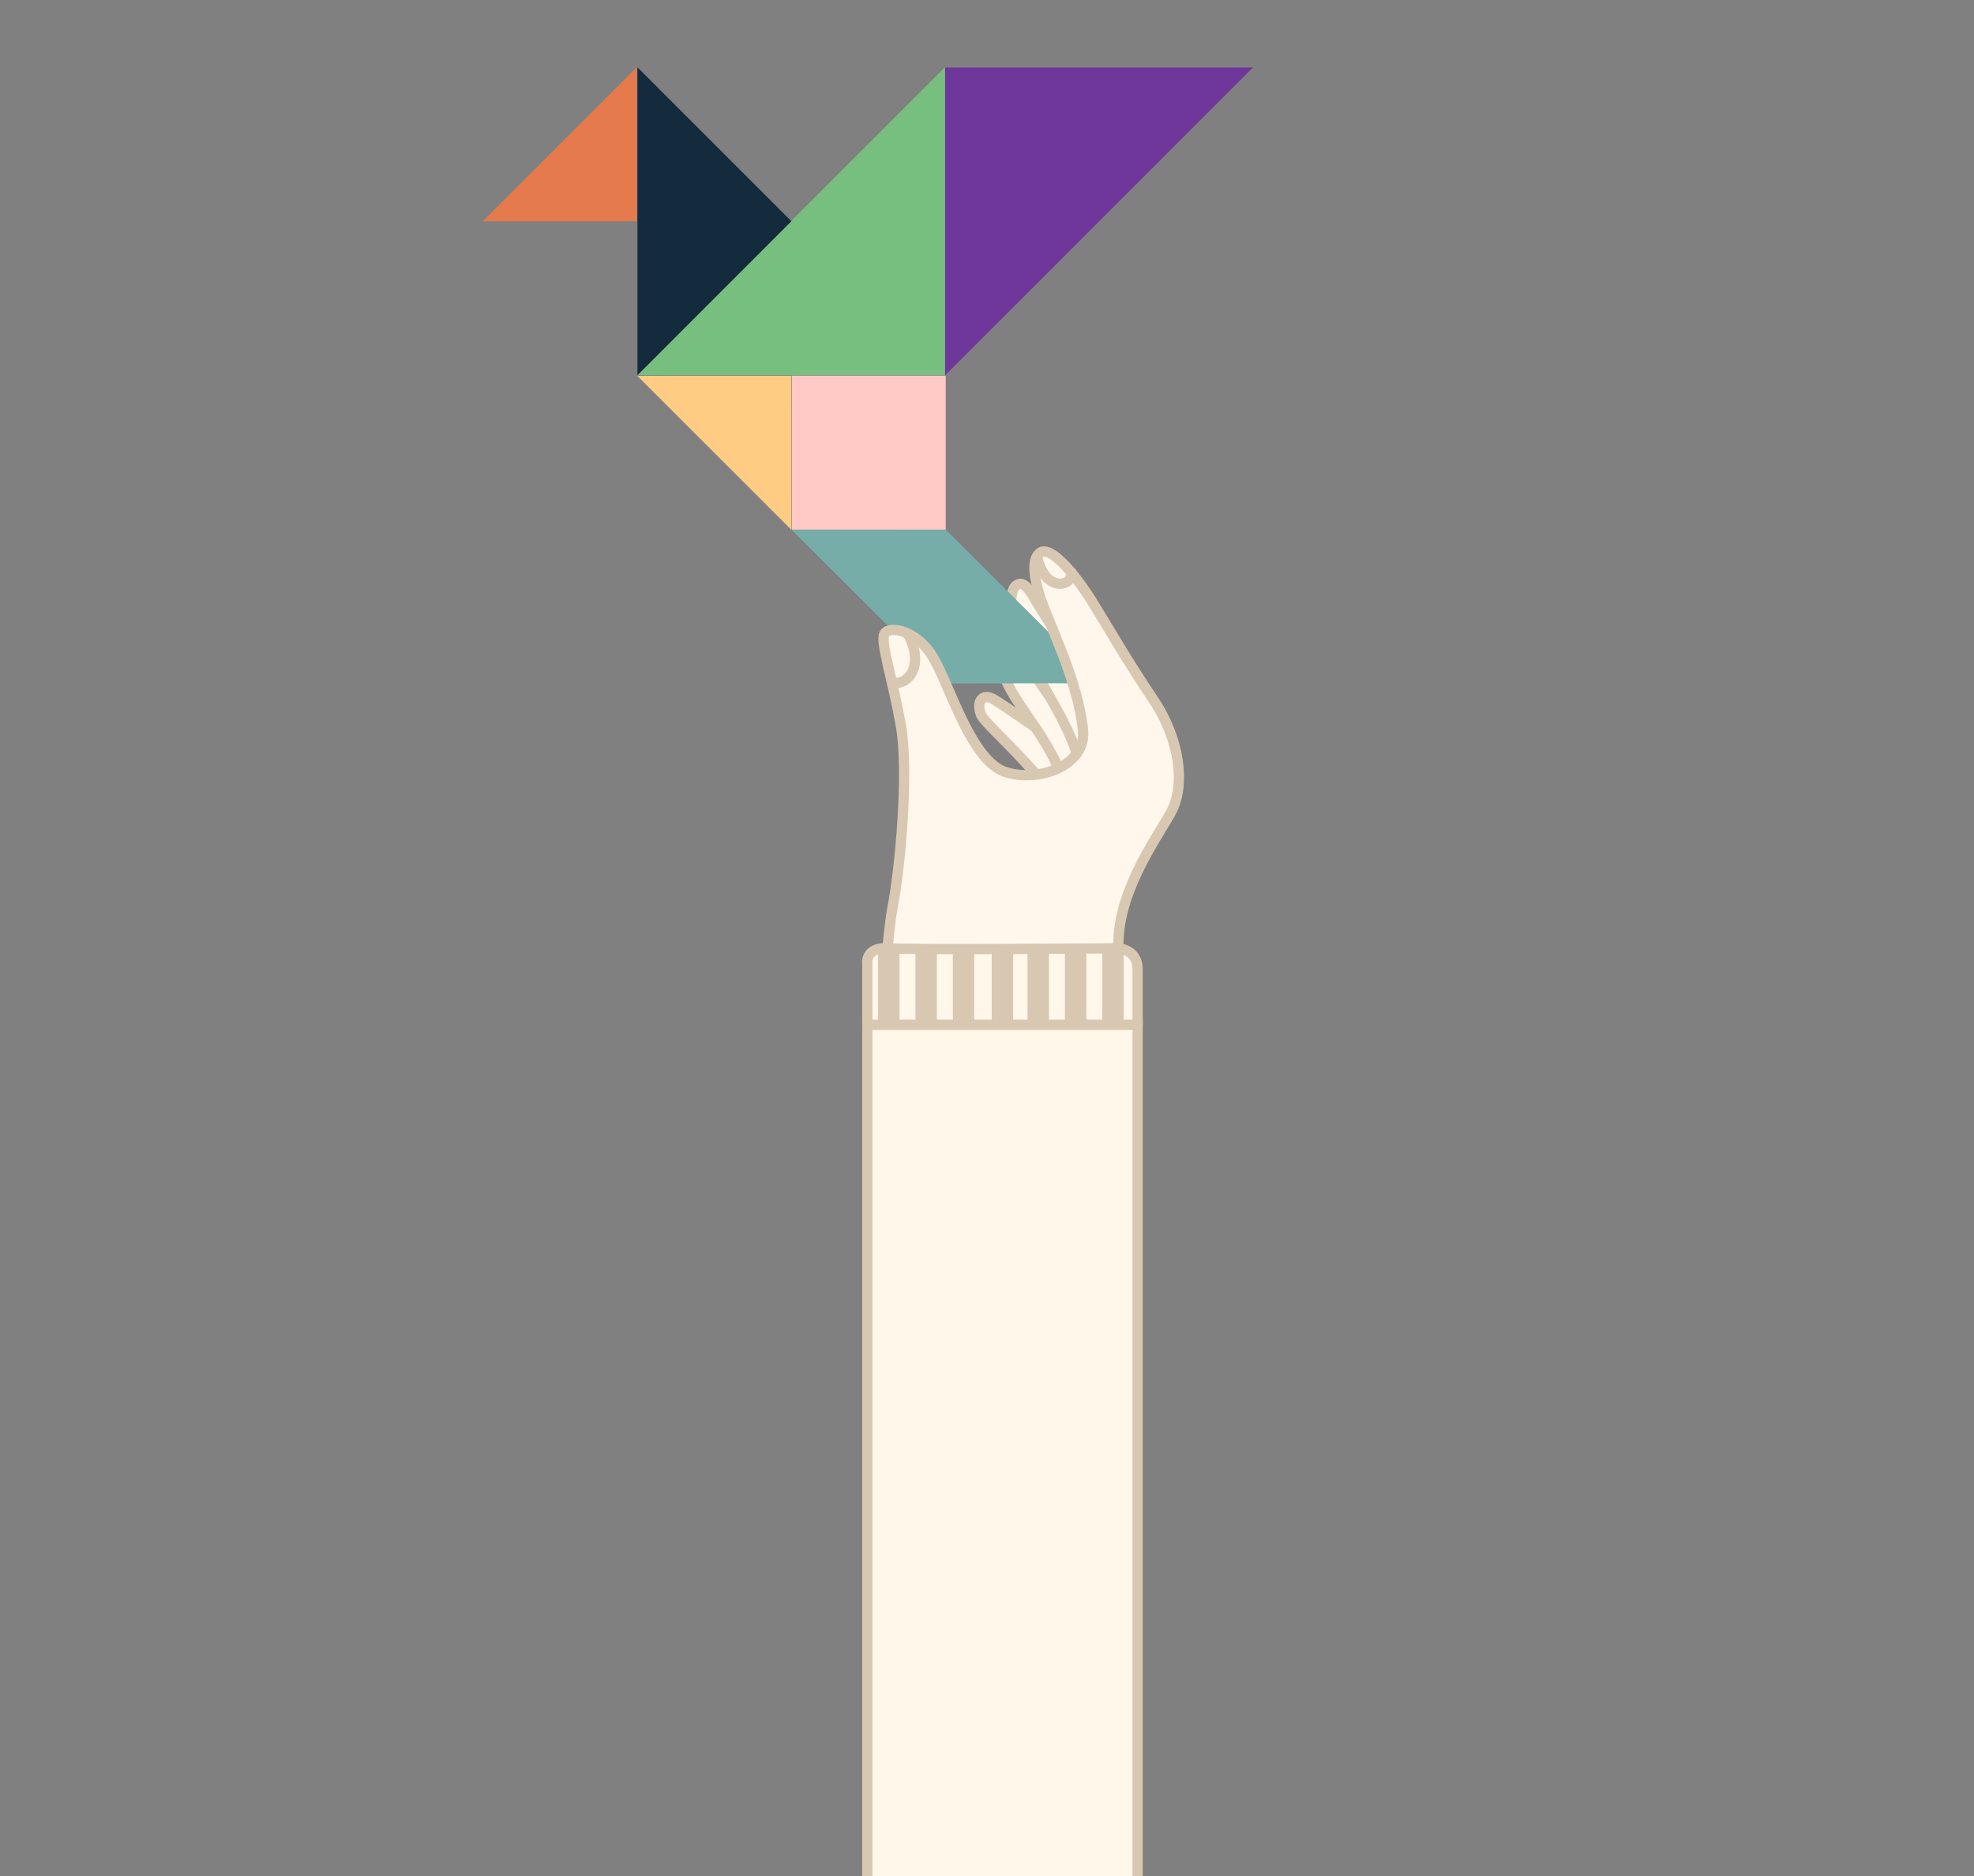 <svg id="Lager_1" data-name="Lager 1" xmlns="http://www.w3.org/2000/svg" viewBox="0 0 384 365"><rect x="0" y="0" width="384" height="365" fill="#808080" stroke="none"/><defs><style>.cls-1{fill:#fff7ec;stroke-linecap:round;}.cls-1,.cls-10,.cls-11,.cls-9{stroke:#d8c8b2;stroke-miterlimit:10;stroke-width:2px;}.cls-2{fill:#e57b4c;}.cls-3{fill:#ffcc83;}.cls-4{fill:#6e3799;}.cls-5{fill:#77bf7f;}.cls-6{fill:#142b3d;}.cls-7{fill:#76ada8;}.cls-8{fill:#ffcac5;}.cls-9{fill:#fff7ea;}.cls-10{fill:#d8c8b2;}.cls-11{fill:none;}</style></defs><path class="cls-1" d="M207.71,145.91s-11.9-8.38-14.31-9.82-3.56.57-2.53,3,16.2,14.52,16.69,22.62"/><path class="cls-1" d="M211,145.69c0-.23-8.61-12.78-11.11-16.42s-4.09-5.6-5.26-5.33-1,4.59,1.81,9.94,11.59,15,10.26,21.35"/><path class="cls-1" d="M211.66,132.91c0-.18-9-14-10.58-16.73s-2.58-3.05-3.56-2.14-1.6,5.5.91,11.26,13,19.71,11.69,27"/><polygon class="cls-2" points="123.86 43.05 123.86 13.1 93.91 43.05 123.86 43.05"/><polygon class="cls-3" points="153.92 73.09 153.93 103.05 123.96 73.1 153.92 73.09"/><polygon class="cls-4" points="183.83 13.13 243.74 13.13 183.83 73.05 183.83 13.13"/><polygon class="cls-5" points="183.83 72.97 183.83 13.06 123.92 72.97 183.83 72.97"/><polygon class="cls-6" points="153.95 43.04 124 73 124 13.09 153.95 43.04"/><polygon class="cls-7" points="183.99 132.96 213.95 132.91 183.94 103 153.99 103.06 183.99 132.96"/><rect class="cls-8" x="154.01" y="73.08" width="29.95" height="29.95" transform="translate(257.05 -80.93) rotate(90)"/><path class="cls-1" d="M172.44,203.11c-1.13-5,.27-21.87,1.15-26.34,1.49-7.62,3.26-26.53,1.66-35.59s-4.05-16.29-3.2-17.9,6.38-.83,9.63,4.89,7.4,20.09,14.07,22.08,15.58-1.49,14.93-8.18c-.94-9.68-6.8-21.09-8.28-25.75-1.73-5.42-1.35-7.83-.11-8.77,2.09-1.6,6.94,4.32,10.17,9.49,2.12,3.39,6.59,11.19,11.85,19s6.37,16.8,3.41,22.11S217,174,217.59,184.88c0,.68,1.39,19.36,1.16,20.82s-5.31-6.6-20.57-4.19S174.6,212.62,172.44,203.11Z"/><path class="cls-9" d="M168.72,199.37V187.63s-.62-3.48,4.17-3.15,44.08,0,44.08,0,4.33-.25,4.33,4.18v10.74"/><rect class="cls-10" x="171.81" y="185.31" width="2.17" height="14.07"/><rect class="cls-10" x="179.08" y="185.31" width="2.17" height="14.07"/><rect class="cls-10" x="186.35" y="184.88" width="2.17" height="14.49"/><rect class="cls-10" x="193.92" y="185.31" width="2.17" height="14.07"/><rect class="cls-10" x="200.88" y="185.31" width="2.17" height="14.07"/><rect class="cls-10" x="208.15" y="185.31" width="2.17" height="14.07"/><rect class="cls-10" x="215.42" y="184.88" width="2.17" height="14.49"/><polyline class="cls-9" points="221.3 365.4 221.3 199.37 168.72 199.37 168.72 365.4"/><path class="cls-11" d="M173.51,132.41c1.44,1.61,7.11-1.54,3.08-9.13"/><path class="cls-11" d="M208.29,111c1,2.94-4.89,4.74-6.52-2.6"/></svg>